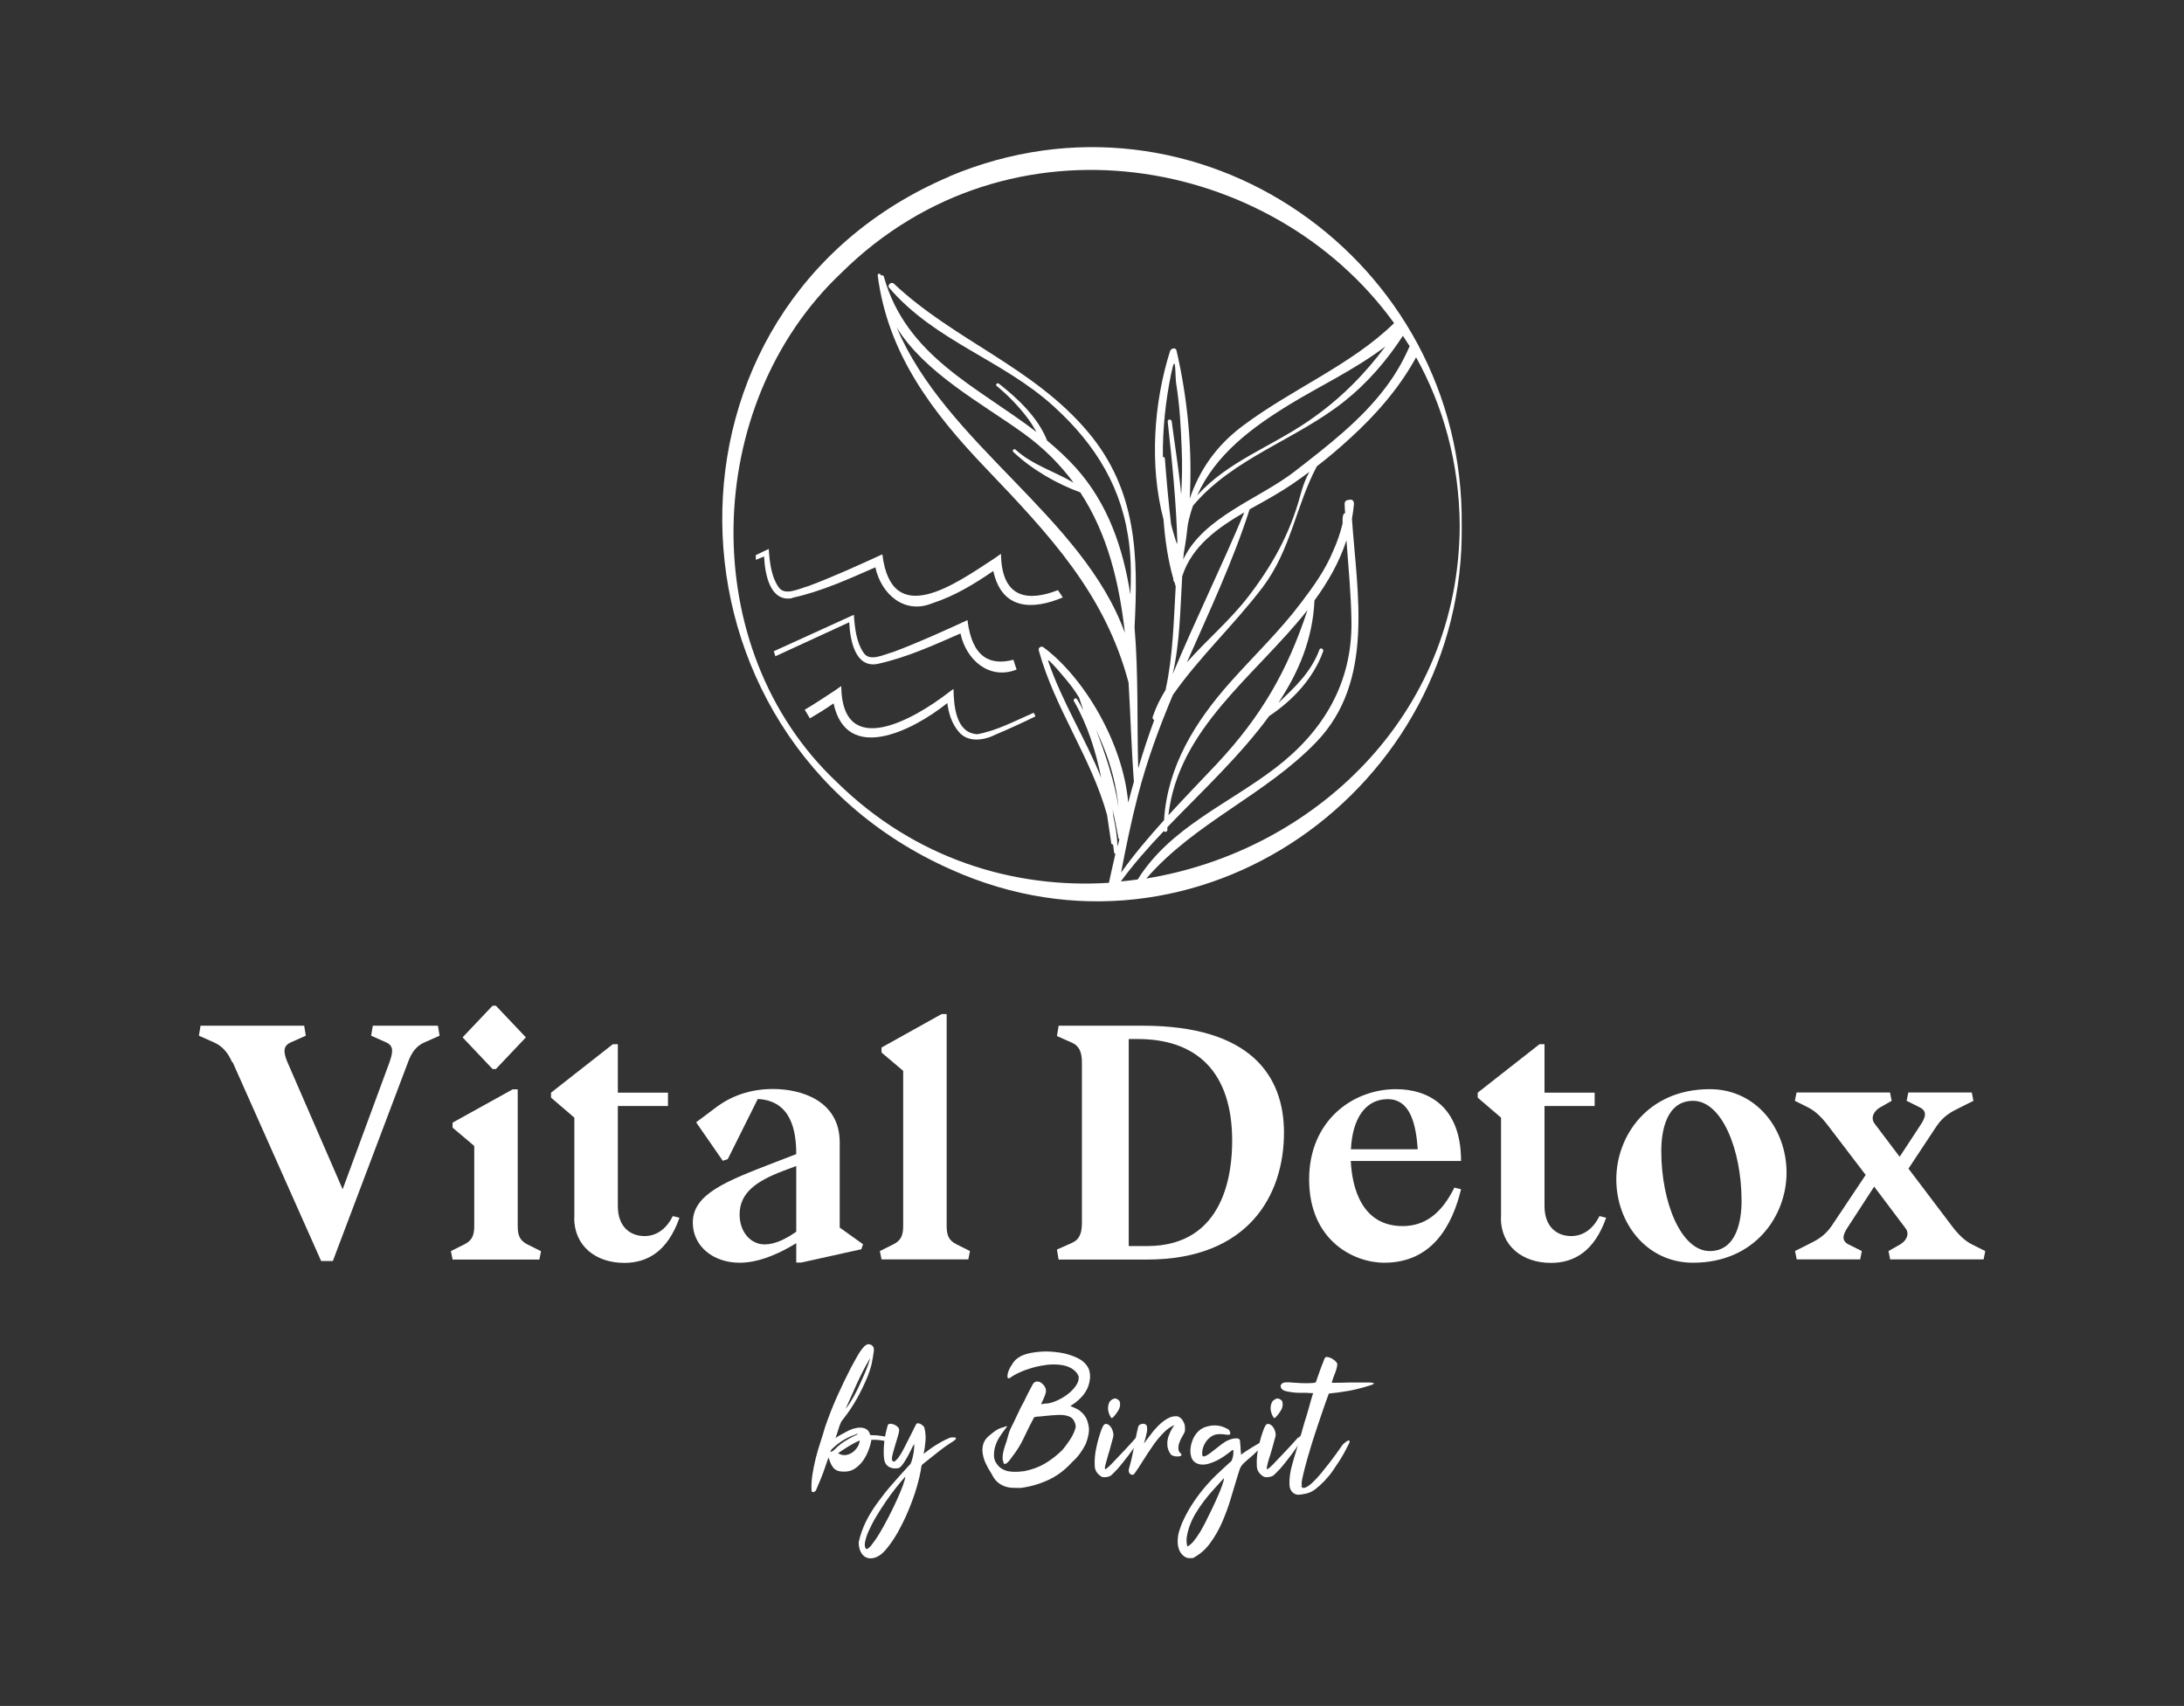 <?xml version="1.0" encoding="UTF-8"?>
<svg xmlns="http://www.w3.org/2000/svg" id="Ebene_1" data-name="Ebene 1" viewBox="0 0 131.11 102.42">
  <rect x="0" y="0" width="131.11" height="102.42" fill="#333333" stroke="none"/>
  <defs>
    <style>
      .cls-1 {
        fill: #fff;
        stroke-width: 0px;
      }
    </style>
  </defs>
  <g>
    <path class="cls-1" d="m13.94,63.78c-.28-.64-.64-1-1.1-1.2l-.9-.4.1-.6h6.22l.1.6-.9.4c-.26.12-.38.28-.38.52,0,.18.06.4.18.68l3.31,7.62,2.81-7.62c.1-.28.16-.52.16-.7,0-.22-.1-.38-.36-.5l-.9-.4.1-.6h3.91l.1.6-.9.4c-.46.2-.76.54-1,1.2l-4.51,11.93h-.7l-5.31-11.93Z"></path>
    <path class="cls-1" d="m27.07,75.11l.8-.4c.44-.22.6-.5.6-1.1v-4.81l-1.3-1.1v-.3l3.61-2h.3v8.22c0,.6.16.88.6,1.1l.8.4-.1.5h-5.21l-.1-.5Zm.7-12.83l1.8-1.9h.2l1.8,1.9-1.8,1.9h-.2l-1.8-1.9Z"></path>
    <path class="cls-1" d="m34.48,73.11v-6.01l-1.4-1.2v-.3l3.71-2.91h.3v2.91h3.01v.8h-3.01v6.01c0,1.3.8,1.8,1.6,1.8.7,0,1.3-.4,1.7-1.2l.4.1c-.7,2-1.91,2.71-3.31,2.71-1.7,0-3.01-1-3.01-2.71Z"></path>
    <path class="cls-1" d="m47.81,74.63l-.3.18c-1.04.6-2.11,1-3.11,1-1.6,0-2.81-1-2.81-2.41,0-1.72,2.01-2.49,4.91-3.61l1.3-.5c0-1.4-.3-3.21-2.31-3.31l-1.8,3.61-.3.1-1.6-2.31,1.2-.9c.88-.66,2.01-1.1,3.41-1.1,1.7,0,4.01.7,4.01,3.21v5.11l1.4,1-.1.3-3.61.8h-.3v-1.18Zm0-4.63l-.8.3c-1.58.6-2.61,1.3-2.61,2.61,0,1.1.7,1.8,1.5,1.8.6,0,1.16-.3,1.5-.5l.4-.26v-3.95Z"></path>
    <path class="cls-1" d="m52.82,75.11l.8-.4c.44-.22.6-.5.6-1.1v-9.32l-1.3-1.1v-.3l3.61-2.01h.3v12.73c0,.6.16.88.6,1.1l.8.4-.1.5h-5.21l-.1-.5Z"></path>
    <path class="cls-1" d="m63.55,61.58h5.05c6.48,0,8.48,3.01,8.48,6.42,0,3.73-2.11,7.62-8.22,7.62h-5.31l-.1-.6.9-.4c.46-.2.6-.6.6-1.2v-9.62c0-.6-.14-1-.6-1.2l-.9-.4.1-.6Zm5.31,13.23c4.71,0,5.11-4.51,5.11-6.32,0-4.11-2.11-6.11-5.67-6.11h-.54v12.43h1.1Z"></path>
    <path class="cls-1" d="m78.59,70.8c0-3.51,2.61-5.41,5.21-5.41,1.91,0,3.91,1,3.91,4.31h-6.62c.08,1.68.7,3.91,3.11,3.91,1.3,0,2.31-.7,3.11-2.31l.4.1c-.52,2.15-1.72,4.41-4.61,4.41-1.8,0-4.51-1.3-4.51-5.01Zm2.51-1.8h4.01c-.1-1.4-.4-3.01-1.8-3.01s-2.13,1.26-2.21,3.01Z"></path>
    <path class="cls-1" d="m90.11,73.11v-6.01l-1.4-1.2v-.3l3.71-2.91h.3v2.91h3.01v.8h-3.01v6.01c0,1.3.8,1.8,1.6,1.8.7,0,1.3-.4,1.7-1.2l.4.1c-.7,2-1.91,2.71-3.31,2.71-1.7,0-3.01-1-3.01-2.71Z"></path>
    <path class="cls-1" d="m97.03,70.8c0-2.61,1.9-5.41,5.61-5.41,2.81,0,4.61,2.41,4.61,5.01s-1.9,5.41-5.61,5.41c-2.81,0-4.61-2.41-4.61-5.01Zm7.52,1.3c0-3.11-1.2-6.01-2.91-6.01-1.6,0-1.91,1.8-1.91,3.01,0,3.11,1.2,6.01,2.91,6.01,1.6,0,1.91-1.8,1.91-3.01Z"></path>
    <path class="cls-1" d="m107.75,75.11l.8-.4c.54-.26,1-.52,1.4-1.1l2.05-3.07-2.25-2.95c-.36-.48-.76-.88-1.2-1.1l-.8-.4.1-.5h5.61l.1.5-.7.4c-.24.14-.44.38-.44.64,0,.12.04.24.14.36l1.48,1.96,1.22-1.86c.18-.26.3-.5.3-.68s-.1-.32-.3-.42l-.8-.4.1-.5h3.81l.1.5-.8.4c-.54.26-1,.52-1.4,1.1l-1.7,2.57,2.61,3.45c.36.48.76.88,1.2,1.1l.8.4-.1.5h-5.61l-.1-.5.7-.4c.24-.14.44-.38.44-.64,0-.12-.04-.24-.14-.36l-1.86-2.47-1.54,2.37c-.18.26-.3.5-.3.68s.1.32.3.42l.8.4-.1.5h-3.81l-.1-.5Z"></path>
  </g>
  <g>
    <path class="cls-1" d="m50.09,86.38c.13-.09.25-.17.38-.24.12-.07.25-.13.37-.2.11-.06.23-.11.37-.16.14-.04.28-.07.41-.07.13,0,.25.02.36.08.11.05.19.15.24.29,0,.04,0,.06.02.07.01,0,.03.01.06.01.23,0,.46.02.69.06.23.04.42.11.56.21.05.03.07.06.06.07,0,.01-.03.02-.05.03-.03,0-.07.01-.1.01h-.07c-.15-.01-.3-.03-.44-.06-.14-.02-.28-.04-.42-.04h-.22c-.03.21-.09.42-.18.65-.09.23-.2.44-.34.63-.14.19-.31.35-.5.47-.19.12-.41.17-.65.16-.16,0-.29-.02-.4-.07-.1-.05-.19-.12-.25-.21-.06-.08-.11-.18-.15-.28-.04-.1-.07-.19-.09-.28,0,.01,0,.03-.02.04-.01,0-.02.02-.02.03-.05.13-.09.27-.14.4-.05.13-.1.28-.15.43-.06.15-.12.31-.19.48s-.15.36-.24.57c-.01.03-.03.05-.04.06-.01,0-.03.02-.05.03-.03.03-.07.04-.1.03-.04,0-.06-.03-.08-.06-.02-.32,0-.65.05-.98s.12-.66.2-.99c.08-.33.18-.65.28-.96.1-.31.2-.62.28-.91.23-.67.48-1.3.74-1.88.26-.58.54-1.15.83-1.72.12-.22.24-.44.36-.65s.25-.41.41-.58c.05-.06.11-.1.18-.13.07-.03.14-.02.22.01.15.07.21.19.19.37-.03.25-.08.51-.13.77-.06.26-.14.51-.24.76-.2.48-.42.94-.67,1.38-.25.44-.53.85-.85,1.25-.04.04-.08.11-.12.21-.04.1-.08.21-.11.32-.04.11-.07.23-.11.34-.03.11-.07.2-.1.27Zm-.26.78c.08,0,.14-.02.18-.06.04-.04.08-.07.13-.11.15-.16.33-.3.52-.43.19-.12.39-.24.6-.34.1-.04.18-.08.25-.13h-.08s-.04.02-.06.03c-.02,0-.05.01-.08.03-.51.18-.96.47-1.36.86-.02.01-.03.03-.04.06,0,.03-.02.05-.05.08Zm.48.08c.13.09.27.13.42.12.15-.01.28-.06.41-.14.13-.08.23-.19.32-.32.09-.13.14-.27.15-.42-.23.1-.45.22-.68.36-.22.14-.43.27-.63.41Zm1.91-5.67c-.29.48-.54.98-.77,1.48s-.45,1.02-.68,1.52c.06-.06.13-.16.23-.31.09-.14.19-.31.29-.49s.2-.38.3-.6.19-.42.28-.62.16-.39.23-.57c.06-.18.11-.32.14-.43Z"></path>
    <path class="cls-1" d="m53.86,88.15c-.17.03-.34,0-.49-.08-.15-.09-.24-.22-.28-.39-.03-.15-.04-.31-.04-.5s.01-.38.03-.57c.02-.19.05-.38.09-.56.04-.18.08-.34.12-.48.03-.06.08-.09.15-.09s.14.01.22.04c.08.03.14.07.2.12.06.05.09.09.11.14.02.09,0,.23-.06.42-.06.19-.12.39-.18.6s-.12.4-.16.58c-.04.18-.03.29.02.34.05.05.11.04.19-.04.08-.07.16-.17.25-.31s.18-.3.27-.48c.09-.18.19-.37.28-.55.09-.18.17-.35.25-.5.07-.15.13-.27.18-.35.01-.03.05-.04.1-.04s.1.02.15.04c.05.03.1.06.15.11.05.04.08.09.09.15.06.23.08.49.06.76-.02.27-.06.53-.11.77.25-.19.49-.37.73-.52.24-.15.49-.29.77-.41.03-.02.08-.04.16-.05.08,0,.14-.01.2,0,.05,0,.08.03.08.06,0,.04-.06.1-.18.18-.31.19-.62.41-.93.66-.31.25-.61.48-.88.7-.05.03-.08.09-.09.16-.05.37-.15.79-.28,1.24-.13.45-.3.91-.49,1.37s-.41.9-.64,1.32c-.24.42-.49.78-.75,1.08-.17.19-.34.33-.53.41-.19.08-.36.1-.52.06-.16-.04-.29-.14-.39-.3-.1-.16-.16-.37-.16-.65.09-.41.23-.82.42-1.21s.43-.78.7-1.15.57-.76.9-1.13c.33-.38.67-.76,1.03-1.15.05-.03.09-.11.13-.24.04-.12.07-.26.1-.4.03-.14.04-.27.05-.4,0-.12,0-.2,0-.23-.07.12-.14.26-.22.43-.08.16-.16.32-.25.47s-.17.28-.26.39c-.09.11-.17.17-.25.18Zm-1.87,4.84c.07.03.18-.04.32-.22s.3-.4.47-.68c.17-.28.35-.6.53-.95.18-.35.35-.69.5-1.02.15-.33.28-.63.38-.9.1-.27.15-.46.16-.57-.17.19-.36.41-.57.68-.21.26-.41.54-.61.83-.2.29-.39.59-.57.89-.18.3-.32.58-.44.84s-.19.49-.23.69c-.04.2-.01.34.07.42Z"></path>
    <path class="cls-1" d="m62.5,84.3s.08,0,.11-.01c.03-.01.07-.02.11-.02.2,0,.43-.05.68-.16.25-.11.48-.24.69-.4.21-.16.38-.34.51-.53.13-.19.18-.38.15-.56-.09-.21-.24-.36-.43-.47-.19-.11-.41-.18-.67-.21-.25-.03-.52-.03-.81,0-.28.04-.56.09-.84.17-.28.08-.54.17-.78.28-.24.11-.45.23-.61.35-.07.03-.12,0-.13-.06,0-.06,0-.14.02-.23.02-.09.06-.18.1-.27.04-.09.08-.16.12-.2.09-.17.2-.31.33-.41.13-.1.28-.18.44-.24.26-.09.59-.15.98-.18s.79,0,1.18.06c.39.06.75.18,1.07.34.32.16.53.38.65.66.07.22.09.44.05.65-.03.21-.09.41-.19.59-.1.18-.22.35-.38.5-.15.15-.32.29-.5.4-.01.01-.03.02-.04.03-.01,0-.03.02-.06.03.11.05.22.09.32.14.1.04.2.1.29.18.11.09.21.19.29.32.08.12.13.25.16.38.07.22.08.44.04.66-.04.22-.1.42-.17.6-.1.2-.22.4-.36.59s-.29.35-.45.49c-.41.46-.88.82-1.41,1.07-.53.25-1.08.41-1.67.49-.2,0-.39,0-.56-.01s-.33-.05-.48-.11-.28-.15-.4-.26c-.12-.11-.23-.27-.32-.46-.13-.2-.25-.41-.35-.62-.1-.21-.16-.42-.19-.63-.03-.21-.01-.4.05-.58.06-.18.18-.34.36-.48.13-.11.26-.22.4-.31.14-.09.29-.15.47-.19.03-.01.06-.03.08-.04s.05-.01.09-.01h.03s-.06.07-.08.1c-.02.03-.04.06-.06.08-.11.14-.22.3-.33.47-.11.17-.19.35-.25.54-.06.19-.08.37-.08.56,0,.19.06.36.17.51.09.13.21.24.34.31.13.07.27.12.42.14.15.02.3.03.46.02.15,0,.3-.03.44-.04.46-.09.87-.24,1.24-.46s.71-.49,1.03-.8c.08-.09.16-.2.25-.32.09-.12.17-.24.25-.36.08-.12.14-.25.2-.38.06-.13.1-.26.11-.38-.03-.19-.1-.33-.18-.43-.09-.1-.21-.16-.37-.2s-.34-.05-.56-.04c-.22.01-.47.03-.75.06-.09.01-.19.02-.29.03-.1,0-.2.01-.3.03,0,0-.02,0-.03.02,0,0-.01,0-.02,0-.21.4-.42.81-.61,1.22-.19.41-.43.8-.71,1.15-.01.02-.05.07-.1.14-.05.07-.1.13-.16.19-.06.06-.11.09-.17.1-.05.01-.09-.03-.1-.14-.03-.07-.05-.16-.04-.27,0-.11.02-.23.05-.35.03-.12.06-.24.1-.35.04-.11.07-.2.09-.26.03-.12.07-.24.1-.36.03-.12.07-.23.12-.35.15-.29.28-.58.42-.87.13-.29.27-.57.43-.85.08-.17.16-.34.25-.51s.17-.33.26-.49c.06-.09.14-.14.23-.15.09,0,.18.02.27.08.08.06.15.13.21.23.06.1.08.2.07.32-.03.13-.08.26-.13.38-.05.12-.11.23-.16.35Z"></path>
    <path class="cls-1" d="m68.2,86.31l.12-.12h.01v.02c.01.15,0,.27-.04.35-.04.08-.06.12-.06.13-.07.1-.16.23-.27.39-.11.16-.23.32-.36.48s-.24.31-.36.45c-.11.14-.2.24-.27.3-.08.09-.17.18-.26.26-.03.03-.08.05-.13.07-.06.02-.12.04-.18.04-.06.01-.12.01-.18,0-.06,0-.1-.02-.13-.05-.11-.07-.2-.16-.27-.27-.06-.1-.1-.22-.1-.34-.02-.37.01-.74.1-1.13.08-.38.18-.73.3-1.05.03-.09.08-.19.14-.29.06-.06.13-.08.21-.05.08.03.15.08.21.17.06.08.11.19.14.31.03.12.03.24-.01.36-.03.11-.06.22-.09.33-.03.1-.06.21-.09.33-.01.05-.03.13-.07.23-.03.1-.06.21-.09.32-.03.11-.06.22-.09.32-.03.1-.04.18-.05.23-.01.1.01.13.08.08s.16-.13.27-.24c.27-.28.53-.55.78-.82.25-.26.49-.53.73-.8Zm-1.4-1.2s-.08.05-.1,0c-.09-.13-.14-.27-.17-.42-.03-.15-.01-.29.04-.44.03-.09.09-.16.18-.22.09-.06.17-.08.25-.06.04.01.08.04.13.07s.08.07.09.11c.05.18.02.35-.08.52-.1.17-.21.31-.34.44Z"></path>
    <path class="cls-1" d="m70.51,85.55c-.25.11-.49.28-.7.51-.21.22-.42.47-.61.75s-.38.56-.56.85c-.18.29-.36.57-.54.82-.05.06-.12.08-.19.05-.07-.03-.12-.08-.14-.16-.02-.08-.01-.16.02-.25.05-.16.09-.34.14-.54s.08-.41.13-.63c.04-.22.08-.44.13-.66.04-.22.09-.43.14-.63.01-.05.05-.1.1-.13s.1-.05.17-.05c.06,0,.11,0,.16.03.05.03.08.07.09.12.03.13.02.29-.03.48-.04.19-.09.37-.15.55.12-.15.25-.32.4-.52.14-.2.3-.38.47-.55.17-.17.35-.31.54-.42s.39-.16.6-.14c.11.03.19.09.26.17s.11.16.15.26.05.19.05.29,0,.17-.03.24c-.05.09-.1.2-.17.31-.06.11-.11.22-.15.34-.04.11-.05.23-.05.34,0,.11.06.21.16.3.04.05.04.09-.01.12-.05.03-.11.04-.19.04-.08,0-.16,0-.24-.03-.08-.02-.14-.05-.17-.09-.11-.15-.17-.3-.2-.45-.02-.15-.02-.3.01-.46s.09-.3.16-.45.16-.29.25-.42Z"></path>
    <path class="cls-1" d="m72.19,87.43s.11.03.23-.04c.11-.06.23-.15.36-.25.13-.1.27-.21.41-.32.14-.11.26-.2.36-.26.04-.03.11-.06.2-.1.09-.04.18-.07.28-.09s.19-.02.27-.01c.08.01.13.06.14.14.01.12.02.24.03.36,0,.12.01.25.03.38v.1c.13-.1.27-.2.42-.29.14-.09.28-.18.42-.26.15-.09.3-.17.45-.26.14-.08.29-.15.45-.21h.02v.02s-.02.02-.03.03c0,0-.01.02-.03.03-.12.13-.24.26-.36.37-.12.11-.24.22-.36.34-.14.14-.27.26-.4.37s-.26.22-.41.36c-.11.11-.18.21-.23.32-.04.11-.08.23-.12.37-.13.43-.27.9-.42,1.39-.14.49-.32.97-.52,1.44-.2.46-.44.89-.73,1.28-.28.39-.63.69-1.03.9-.1.01-.2.01-.3,0-.1-.02-.19-.06-.28-.14-.14-.12-.23-.26-.28-.43-.05-.17-.07-.34-.06-.53.01-.18.04-.37.1-.55s.11-.34.17-.47c.17-.38.36-.74.58-1.08.22-.34.45-.66.7-.96.25-.3.52-.59.8-.86.28-.27.57-.53.86-.79.03-.03.05-.09.08-.18s.04-.18.05-.26c.01-.08,0-.15,0-.2s-.05-.05-.1,0c-.13.11-.28.21-.43.32-.15.11-.31.2-.47.28-.16.08-.32.14-.49.19s-.33.06-.5.04c-.15-.03-.27-.08-.36-.17-.09-.08-.15-.18-.18-.29s-.05-.23-.05-.36.02-.26.05-.38c.06-.25.16-.47.31-.66.15-.19.34-.33.59-.4.38-.12.75-.11,1.1.04.07.03.14.07.2.1s.1.08.12.15c.07.15.01.21-.16.19-.07-.01-.15-.02-.23-.03-.08,0-.15-.01-.22-.01-.21,0-.38.05-.53.16-.14.1-.26.23-.34.37-.08.14-.14.28-.16.42-.03.14-.03.25,0,.33Zm1.29,1.31c-.21.23-.42.46-.63.69s-.41.47-.59.71c-.18.24-.35.49-.51.76-.15.26-.28.54-.38.84-.06.19-.1.38-.13.56-.02.18-.01.36.04.55.13-.07.27-.18.4-.35s.26-.35.38-.55c.12-.2.22-.4.32-.59.09-.19.17-.35.23-.47.05-.09.12-.24.22-.45.1-.2.19-.42.29-.64.1-.22.18-.43.25-.63.07-.2.11-.34.11-.42Z"></path>
    <path class="cls-1" d="m77.96,86.31l.12-.12h0v.02c.01.15,0,.27-.04.35-.04.08-.06.12-.06.13-.07.1-.16.23-.27.39-.11.16-.23.32-.36.48-.12.16-.24.31-.36.45-.11.14-.2.24-.27.3-.08.09-.17.18-.26.26-.03.03-.08.05-.14.07-.06.02-.11.04-.18.04-.06.01-.12.01-.18,0s-.1-.02-.14-.05c-.11-.07-.2-.16-.27-.27-.06-.1-.1-.22-.1-.34-.02-.37.01-.74.1-1.13.08-.38.18-.73.3-1.05.03-.09.08-.19.14-.29.06-.06.13-.08.21-.05s.15.08.22.17c.06.08.11.19.14.31.03.12.03.24-.02.36-.03.11-.06.22-.09.33-.03.1-.06.21-.09.33-.01.05-.04.13-.07.23-.03.1-.06.21-.1.32s-.06.22-.09.32c-.03.1-.04.18-.05.23-.01.1.01.13.08.08.07-.05.16-.13.27-.24.27-.28.53-.55.78-.82.25-.26.49-.53.73-.8Zm-1.4-1.2s-.08.05-.1,0c-.09-.13-.14-.27-.17-.42-.03-.15-.01-.29.04-.44.03-.09.08-.16.18-.22.09-.06.17-.08.25-.06.04.01.08.04.13.07.05.03.08.07.09.11.05.18.02.35-.08.52-.1.17-.21.31-.34.44Z"></path>
    <path class="cls-1" d="m78.11,89.19c.04.13.12.17.25.12s.27-.15.43-.3c.16-.15.34-.34.52-.56.18-.22.35-.44.52-.65.16-.21.31-.41.43-.58.12-.17.2-.29.24-.34.03-.05.07-.1.11-.15.04-.05.1-.1.17-.15.03-.02.06-.04.1-.07.04-.02.07-.03.1-.03.03,0,.04.03.04.07,0,.04-.03.11-.08.2-.04.08-.1.2-.19.37-.09.16-.19.35-.32.55-.13.2-.27.41-.42.63-.15.22-.32.42-.5.61-.18.19-.36.35-.54.49-.18.14-.37.23-.56.27-.17.04-.32.06-.46.07-.14,0-.26-.05-.37-.16-.1-.1-.16-.24-.17-.43-.01-.19,0-.39.03-.6.03-.21.07-.41.13-.61.05-.2.1-.35.13-.46.11-.35.21-.69.31-1.03.1-.34.19-.68.29-1.02.1-.3.19-.61.28-.93.08-.32.17-.6.25-.86-.13,0-.27-.01-.41-.02-.14,0-.28,0-.42,0s-.28-.01-.42-.03-.27-.04-.39-.07c-.11-.03-.19-.07-.24-.13s-.07-.12-.07-.18.04-.11.1-.16c.06-.04.16-.06.28-.06.07,0,.19,0,.36.02.17.01.34.02.53.03s.35,0,.51,0,.26-.02.31-.04c.02,0,.03-.02.03-.03.04-.12.08-.25.13-.38.05-.13.09-.26.14-.39s.09-.25.14-.36c.04-.11.08-.21.11-.29.03-.06.08-.09.17-.08.08.01.17.04.26.09.09.05.17.11.24.18.07.07.1.14.09.2-.02.17-.07.34-.14.51-.07.17-.14.36-.19.57.42,0,.78-.01,1.09-.02.3,0,.6,0,.89,0,.09,0,.19,0,.28,0,.09,0,.16.01.22.03.05.01.06.03.03.06-.03.02-.11.06-.26.1-.42.13-.83.24-1.22.31-.39.07-.78.12-1.16.16-.03,0-.05.01-.05.02,0,0,0,.03-.03.06,0,0,0,.01,0,.02,0,0-.01.01-.01.02-.11.29-.22.62-.35.99-.13.37-.25.75-.38,1.13-.13.39-.25.77-.36,1.14-.11.37-.21.71-.29,1.02-.08.3-.14.56-.18.76-.04.2-.04.33,0,.38Z"></path>
  </g>
  <g>
    <path class="cls-1" d="m47.57,35.89c1.74-.38,3.36-1.12,4.98-1.83.34,1.58,1.72,2.85,3.41,2.16,1.36-.44,2.53-1.16,3.67-1.94.51,2.35,2.36,2.35,4.17,1.59-.09-.15-.19-.29-.29-.44-1.74.68-3.38.56-3.42-2.18l-.43.3c-2.3,1.5-6.14,4.27-6.69-.27-1.46.67-2.93,1.34-4.42,1.9-.69.2-1.47.62-1.83.04-.42-.61-.52-1.49-.57-2.26l-.2.09s-.23.11-.58.28c0,.09,0,.19.01.28l.49-.2c.05,1.05.35,2.76,1.7,2.5Z"></path>
    <path class="cls-1" d="m56.99,10.6c-18.46,7.86-17.93,33.63.12,41.61,14.72,6.6,30.86-4.85,30.64-20.67.18-15.93-15.89-27.21-30.76-20.95Zm27.63,10.19c-.36.83-.81,1.64-1.43,2.46-1.48,1.98-3.51,3.53-5.45,5.04-2.13,1.66-5.5,2.73-6.71,5.3.01-.14.03-.27.04-.41.1-.56.18-1.13.24-1.7.08-.39.18-.76.31-1.12,2.41-2.87,6.19-3.96,9.09-6.27,1.36-1.08,2.54-2.44,3.51-3.93.14.21.27.41.4.62Zm-13.96,11.79s0,.06,0,.09c-.14-.39-.26-.8-.36-1.21-.15-1.3-.27-2.6-.37-3.92,0-.08-.07-.11-.12-.11-.02-1.7.17-3.41.5-5.01.3-1.44.22.14.3.62.21,1.29.28,2.61.33,3.92.04.91.02,1.82-.03,2.73-.14-1.47-.38-2.94-.57-4.39-.02-.16-.26-.14-.24.02.27,2.43.51,4.84.58,7.28Zm.3,2.01s.02-.01.02-.02c.58-1.78,2.12-2.88,3.72-3.81-1.37,3.27-2.94,6.45-4.3,9.71.44-1.93.45-3.9.57-5.88Zm4.07-4.02c.52-.29,1.04-.57,1.52-.86.71-.41,1.39-.88,2.05-1.38-.24.44-.4.89-.55,1.45-.62,2.27-1.66,4.14-3.09,6.01-1.11,1.45-2.52,2.63-3.71,3.98,1.33-3.03,2.75-6.02,3.77-9.2Zm-3.16-.83c1.1-2.45,3.27-4.07,5.62-5.5,1.65-1.01,3.86-2.06,5.68-3.44-1.26,1.68-2.7,3.16-4.61,4.47-2.3,1.58-4.83,2.42-6.69,4.47Zm-5.27,23.26c-5.76.37-11.69-1.45-16.36-6.04-8.52-8.02-8.11-22.66.26-30.57,10.08-9.98,25.9-7.1,33.19,3.01-2.58,2.52-6.14,3.95-9.13,6.2-1.64,1.24-2.58,2.72-3.14,4.34.17-2.99-.13-6.03-.79-8.89-.05-.22-.33-.14-.39.03-.98,3.1-1.25,6.86-.39,10.12.09,1.21.26,2.4.59,3.56,0,.02,0,.03,0,.05,0,.06.02.1.06.12.03.09.05.19.08.28-.12,2.05-.16,4.16-.6,6.16,0,.02,0,.03,0,.04-.31.5-.58,1.03-.78,1.62-.03.1.02.17.09.2-.35.95-.67,1.92-.96,2.9-.08-2.7.02-5.63-.22-8.47.22-4.24.16-8.22-2.8-11.73-3.29-3.91-8-5.47-11.65-8.9-.15-.14-.42.08-.28.25,2.76,3.22,6.79,4.31,9.88,7.12,2.54,2.31,4.16,4.95,4.54,8.39.11.97.1,1.94.06,2.91-.44-2.8-1.34-5.45-3.26-7.6-.54-.6-1.13-1.14-1.74-1.65-.54-1.38-1.77-2.54-2.9-3.42-.1-.07-.22.07-.13.14.67.55,1.26,1.16,1.79,1.84.23.29.42.61.61.93-3.56-2.73-7.82-4.53-9.17-9.33-.02-.09-.11-.1-.18-.07,0,0,0-.01,0-.02-.02-.12-.21-.11-.19.01.6,4.71,3.3,8.25,6.5,11.59,3.85,4.03,7.14,7.53,8.56,12.86.12,1.98.17,3.98.32,5.94,0,0,0,0,0,.01-.12.41-.23.84-.34,1.26-.31-3.56-2.63-7.5-5.09-9.33-.14-.1-.32.02-.28.19.96,3.49,3.15,6.44,4.1,9.88.08.56.17,1.12.25,1.69,0,.06.06.08.11.08.02.16.04.31.06.47,0,.06.04.08.08.09-.14.58-.26,1.16-.39,1.74Zm-5.77-25.87c1.09,1.04,2.59,1.91,4.02,2.43,1.64,2.5,2.34,5.4,2.68,8.44-2.53-6.99-10.74-11.33-13.7-18.34,1.69,2.74,5.12,4.56,7.59,6.34,1.24.89,2.23,1.9,3.03,2.98-1.14-.68-2.47-1.06-3.49-1.99-.09-.08-.22.06-.13.15Zm3.65,14.98c.84,1.47,1.3,3.01,1.63,4.59-.95-2.36-2.35-4.56-3.19-7.02-.1-.3,1.14,1.16,1.44,1.57.15.2.29.42.42.63.09.26.17.52.26.78-.12-.23-.24-.46-.38-.68-.08-.13-.26,0-.19.13Zm1.32,1.69c.14.32.28.63.41.95.5,1.21.81,2.45.94,3.72-.25-1.6-.78-3.14-1.35-4.67Zm1.29,7.03c-.03-.62-.12-1.21-.25-1.8-.01-.15-.03-.29-.05-.44.13.57.25,1.14.35,1.72,0,.04.03.06.06.07-.04.15-.07.3-.11.45Zm.18,2.11c.76-1.04,1.65-2.05,2.6-3.05.05.09.2.06.21-.06,0-.06,0-.11,0-.17,2.08-2.16,4.38-4.3,6.11-6.67,1.41-.93,2.67-2.28,3.24-3.88.05-.15-.16-.26-.22-.11-.51,1.37-1.48,2.26-2.47,3.2,1.23-1.85,2.07-3.86,2.17-6.15.81-1.11,1.49-2.29,1.92-3.61.12,1.62.28,3.24.3,4.88.05,3.69-1.69,6.58-4.53,8.76-2.83,2.18-6.35,3.59-8.3,6.72-.34.05-.69.09-1.03.12Zm2.87-3.99c.6-5.24,5.24-8.38,8.35-12.32-1.19,3.62-2.76,6.37-5.45,9.24-.97,1.03-1.95,2.04-2.9,3.08Zm-1.32,3.79c2.93-3.38,7.14-5,10.22-8.21,3.48-3.64,2.43-8.88,2.12-13.38,0,0,0,0,0,0,.05-.29.09-.58.12-.89.01-.13-.07-.29-.23-.26-.05,0-.09.01-.14.02-.12.02-.19.1-.19.22,0,.19.02.38.03.57-.12,0-.17.21-.15.61-.14.58-.33,1.14-.58,1.68-.46,1.12-1.18,2.12-1.91,3.08-1.27,1.69-2.82,3.17-4.22,4.74-2.15,2.41-3.81,5.09-4.01,8.32-.91,1.01-1.79,2.04-2.58,3.15.29-1.54.61-3.08,1.01-4.63.54-2.09,1.28-4.09,2.1-6.04,1.62-2.31,3.65-4.18,5.38-6.45,1.71-2.26,2-4.9,3.26-7.27.7-.54,1.37-1.11,2.01-1.7,1.52-1.38,2.96-3.02,3.95-4.85,1.62,2.92,2.59,6.31,2.62,10.09-.04,11.49-8.86,19.58-18.8,21.2Z"></path>
    <path class="cls-1" d="m52.68,39.86c1.74-.38,3.36-1.12,4.98-1.83.33,1.56,1.7,2.82,3.37,2.17-.07-.2-.13-.39-.19-.59-1.35.35-2.48-.07-2.76-2.38-1.46.67-2.93,1.34-4.42,1.9-.69.2-1.47.62-1.83.04-.42-.61-.52-1.49-.57-2.26l-.2.09-4.61,2.1.1.3,4.43-2.04c.05,1.05.35,2.76,1.7,2.5Z"></path>
    <path class="cls-1" d="m58.67,44.08c-1.29-.07-1.41-1.7-1.43-2.72,0,0-.34.25-.34.25-2.05,1.58-6.35,4.03-6.4-.42,0,0-.43.3-.43.3-.53.34-1.13.75-1.76,1.12.11.17.2.35.31.52.48-.28.96-.58,1.42-.9.78,3.62,4.72,1.67,6.83-.02.08.62.26,1.23.7,1.74.56.66,1.54.49,2.2.15.81-.34,1.61-.71,2.39-1.09-.01-.03-.08-.18-.1-.22-1.13.49-2.22,1.08-3.39,1.29Z"></path>
  </g>
</svg>
